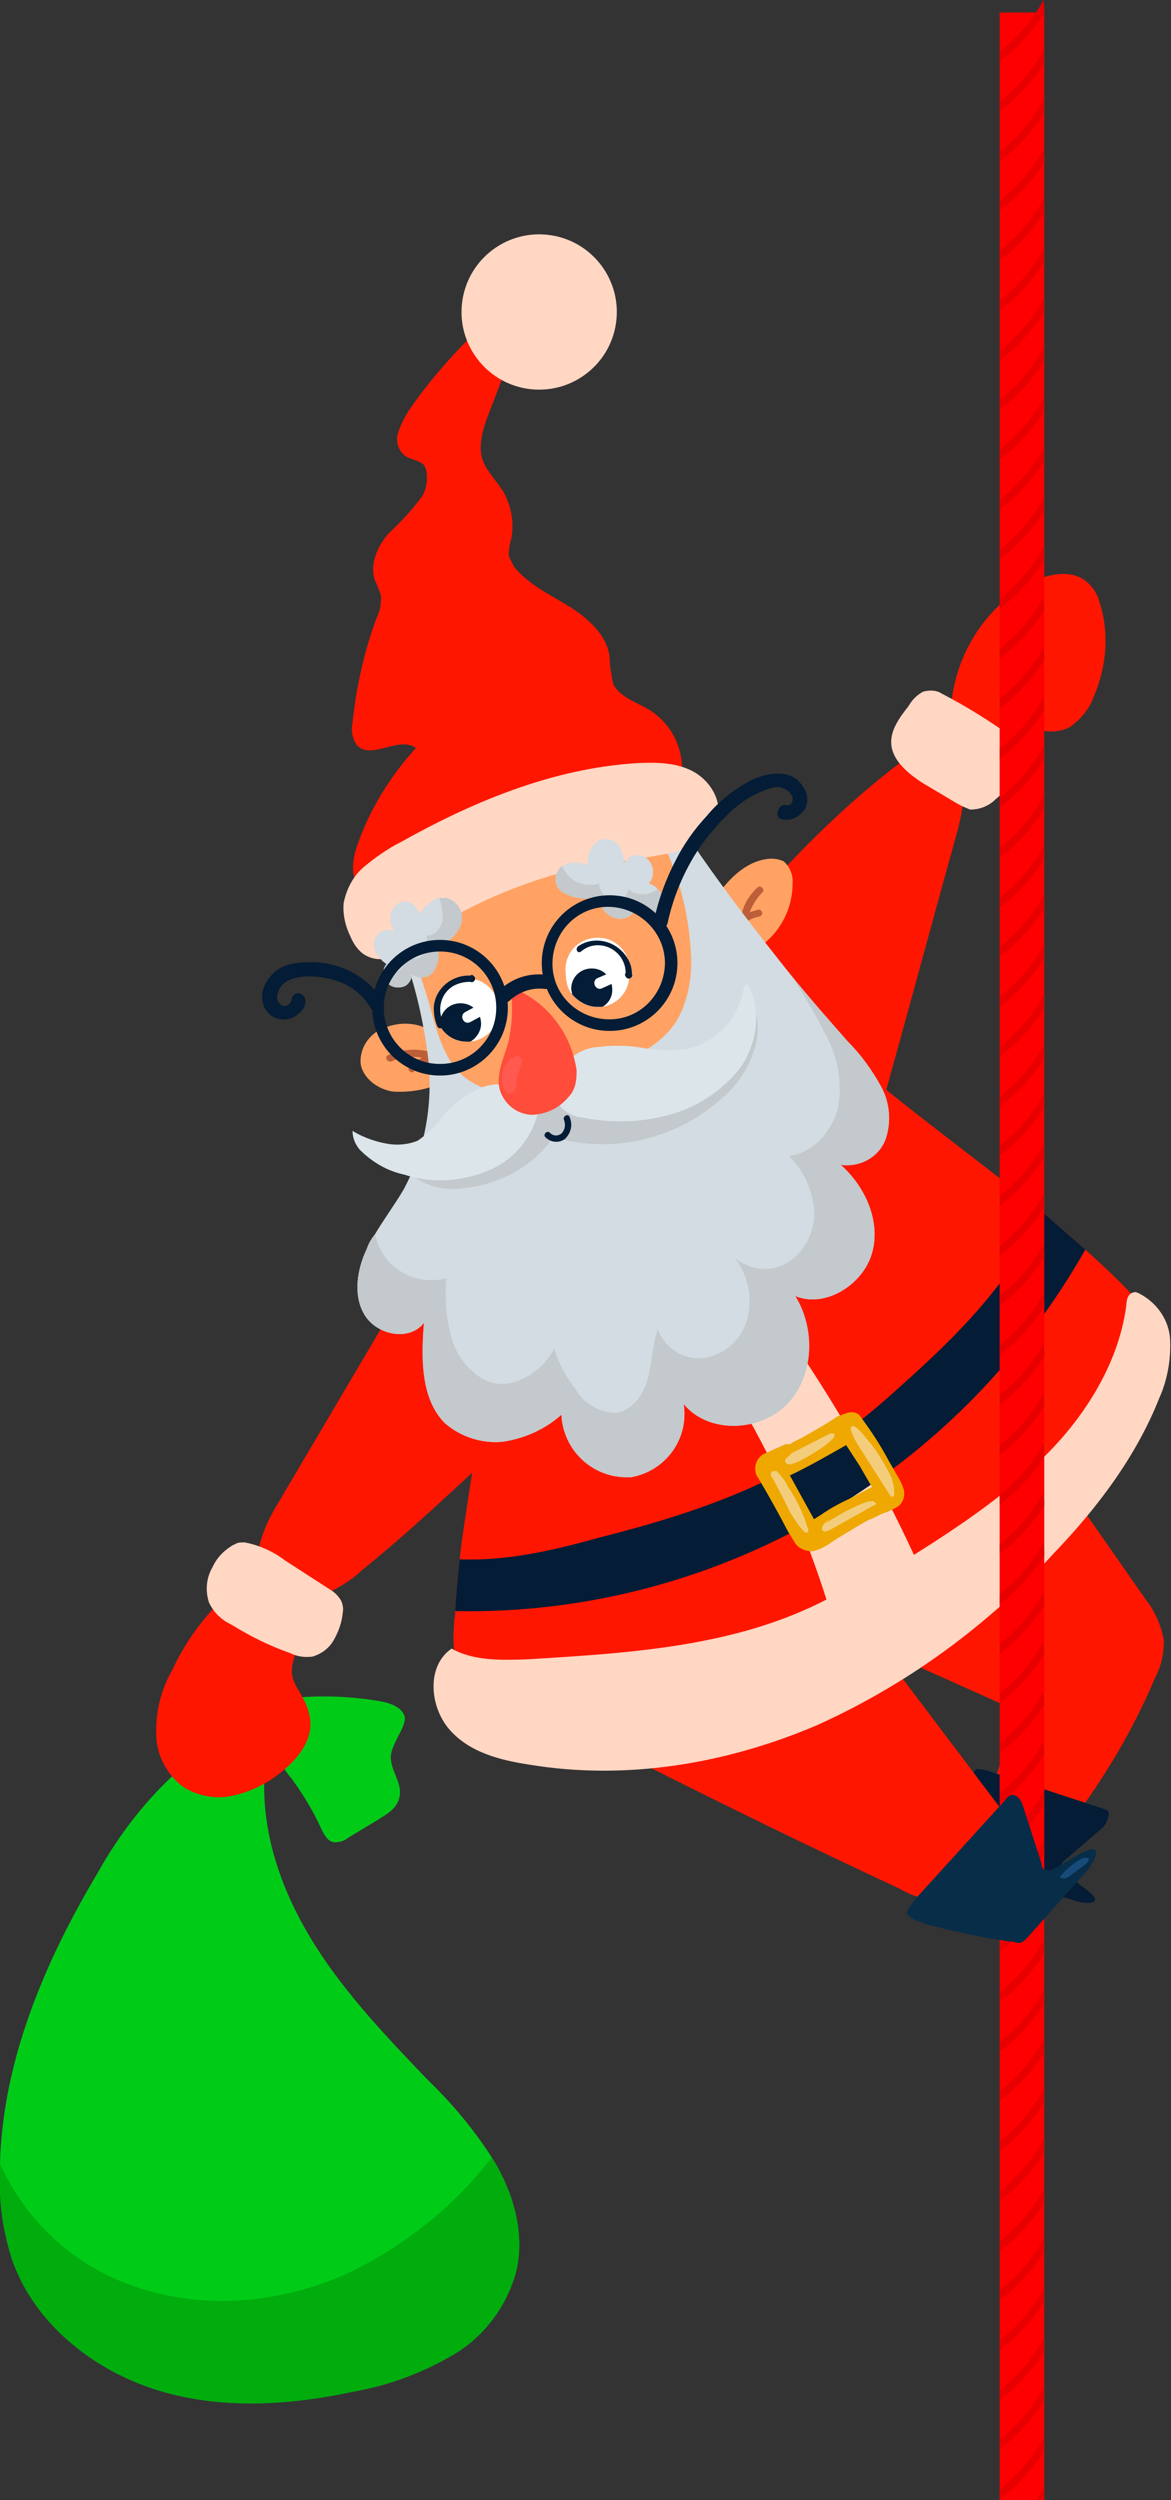 <?xml version="1.0" encoding="utf-8"?>
<!-- Generator: Adobe Illustrator 23.1.0, SVG Export Plug-In . SVG Version: 6.00 Build 0)  -->
<svg version="1.1" id="Ñëîé_2" xmlns="http://www.w3.org/2000/svg" xmlns:xlink="http://www.w3.org/1999/xlink" x="0px" y="0px"
	 viewBox="0 0 131.2 280.1" style="enable-background:new 0 0 131.2 280.1;" xml:space="preserve">
<rect x="0" y="0" width="131.2" height="280.1" fill="#333333" stroke="none"/>
<style type="text/css">
	.st0{fill:#FF1600;}
	.st1{fill:#00CC18;}
	.st2{fill:#FFA263;}
	.st3{fill:#041C35;}
	.st4{fill:#BC5F39;}
	.st5{fill:#FFD7C3;}
	.st6{fill:#D2DCE2;}
	.st7{fill:#C3C9CC;}
	.st8{fill:#DCE6EA;}
	.st9{fill:#FF4C3B;}
	.st10{fill:#FFFFFF;}
	.st11{fill:none;}
	.st12{fill:#7A3100;}
	.st13{fill:none;stroke:#FF0000;stroke-width:5;stroke-miterlimit:10;}
	.st14{fill:#FF0000;}
	.st15{fill:#E80000;}
	.st16{fill:#FF5950;}
	.st17{fill:#EEA801;}
	.st18{fill:#F4CD7C;}
	.st19{fill:#072D49;}
	.st20{fill:#174B7A;}
	.st21{fill:#00AD0D;}
</style>
<path class="st0" d="M53.4,37.1c-2.8,2.7-5.4,5.7-7.6,8.9c-0.5,0.8-0.9,1.6-1.2,2.5s0,1.9,0.7,2.5c0.6,0.5,1.5,0.5,2.1,1
	s0.6,2.5-0.1,3.6c-1.1,1.5-2.4,2.9-3.8,4.2c-1.2,1.4-2.1,3.4-1.5,5.2c0.3,0.6,0.5,1.2,0.7,1.8c0,0.8-0.1,1.7-0.5,2.4
	C40.8,73,39.9,77,39.5,81c-0.2,0.9,0,1.8,0.5,2.5c1.6,1.7,4.7-1.1,6.6,0.3c-2.9,3.2-5.2,6.9-6.6,11c-0.6,1.7-0.8,4,0.7,4.8
	s2.7-0.1,3.9-0.8c4.7-3.1,9.7-5.8,14.9-8s11-2.9,16.6-2.2c1-3.5-0.3-7.2-3.4-9.1c-1.5-0.9-3.3-1.4-4-2.9c-0.2-1-0.4-2-0.4-3
	c-0.3-2.5-2.5-4.4-4.6-5.7s-4.5-2.4-6.1-4.4c-0.2-0.4-0.4-0.8-0.6-1.2c0-0.7,0.1-1.4,0.3-2c0.3-1.8,0-3.6-0.9-5.2
	c-0.8-1.3-2-2.4-2.4-3.8s0.1-3.3,0.7-4.8l2.3-6c0.4-1.1,0.8-2.6-0.1-3.4s-2.4-0.4-3.5,0.3"/>
<path class="st1" d="M32.1,190.3c3.5-0.4,7-0.3,10.5,0.3c1.1,0.2,2.3,0.6,2.7,1.6s-1.3,2.9-1.5,4.4s1.2,3,1,4.5s-1.4,2.1-2.5,2.8
	l-3.3,2c-0.5,0.4-1,0.5-1.6,0.5c-0.7-0.1-1.1-0.9-1.4-1.5c-0.9-2-2-3.8-3.3-5.6c-0.7-0.8-1.2-1.6-1.6-2.6c-0.8-2.3,0.8-4.9,3-6"/>
<path class="st1" d="M57.8,254.6c-1.1,3.9-3.6,7.2-7,9.2s-7.1,3.4-11,4.1c-7.4,1.6-15.2,2.1-22.4-0.2S3.7,260.1,1.3,253
	c-0.8-2.6-1.3-5.3-1.3-8v-2.6c0.3-11.5,5-22.6,10.9-32.5c2.5-4.5,5.7-8.6,9.6-12l-0.2,0.4c1.3-1.3,2.8-2.3,4.5-2.9
	c1.8-0.4,3.9,0.2,4.6,1.9c0.2,0.8,0.3,1.7,0.2,2.5c-0.1,6.5,2.3,12.8,5.8,18.3s8.1,10.3,12.6,15c2.7,2.6,5.1,5.5,7.1,8.6l0.6,1
	C57.7,246.3,58.8,250.6,57.8,254.6z"/>
<path class="st0" d="M128.1,149.3c-1,4.1-2.6,8-4.7,11.7c-2.1,3.3-4.7,6.3-7.7,8.9c-15.3,14-36.1,23-56.7,20.9
	c-2.6-0.3-5.5-0.9-7-3.1s-1.2-4.1-1.1-6.3c0.1-0.3,0.1-0.6,0.1-0.9c0.1-1.9,0.3-3.8,0.5-5.8s0.9-6.5,1.4-9.7c-4,3.7-8,7.4-12.2,10.8
	c-1.5,1.4-3.3,2.5-5.2,3.1c-2,0.7-4.1,0.2-5.6-1.3c-2.1-2.5-0.5-6.3,1.2-9.1l12.8-21.7l0.2-0.5c9.1-7.1,16.7-15.9,23.9-25
	c0.4,0.3,0.9,0.4,1.4,0.4s0.9-0.1,1.3-0.4c0.6,0.2,1.3,0.1,1.9-0.2c2.1-1.2,3.8-3,4.9-5.2c0.9-2.3,1.4-4.8,1.2-7.3
	c0-0.2,0-0.4-0.1-0.6c7.2-8.8,14.7-17.1,23.8-23.7c0.4-0.3,0.8-0.6,1.3-0.7c0.8-0.2,1.6,0,2.3,0.5c2.7,1.8,2.1,5.8,1.3,8.9
	c-2.7,9.7-5.3,19.4-8,29.1c5.7,4.6,11.7,9,17.5,13.7l4.8,4.2c1.9,1.7,3.8,3.5,5.6,5.4s1,1.1,1.1,1.8
	C128.4,147.9,128.4,148.6,128.1,149.3z"/>
<path class="st2" d="M45.7,104.1c0.8,3.7,1.6,7.5,2.3,11.2c-1.4-0.7-3-0.8-4.5-0.3c-1.9,0.5-3.2,2.2-3.1,4.1c0.2,1.7,2,3,3.7,3.2
	c1.8,0.1,3.6-0.2,5.2-0.9c1.1,2.2,2.3,4.6,4.5,5.9c1.3,0.7,2.8,1.1,4.3,1.2c5.6,0.5,11.1-0.7,16-3.5c2.6-1.4,4.7-3.4,6.3-5.9
	c2.1-3.5,2.4-7.8,2.4-11.9c3.6-1.1,6-4.5,6-8.2c0.1-0.9-0.3-1.9-1-2.5c-0.4-0.2-0.9-0.3-1.4-0.3c-2.6,0.1-4.8,2.2-6.2,4.4l-4.1-6.5
	c-0.4-0.7-0.8-1.2-1.4-1.7c-1.2-0.9-2.7-0.8-4.2-0.6c-6,0.7-11.9,2.6-17.3,5.4c-3.3,1.7-6.6,3.9-8.2,7.2"/>
<path class="st0" d="M24.6,179.5c-2.2,2.2-4,4.8-5.3,7.6c-1.2,2.1-1.8,4.4-1.8,6.8c-0.1,2.4,1,4.7,2.9,6.2c1.6,1.1,3.7,1.5,5.6,1.1
	s3.8-1.3,5.3-2.5c2.1-1.6,3.9-3.9,3.4-6.4s-2-3.3-2-5.1s1.5-3.6,0.6-5.1c-0.5-0.8-1.3-1.3-2.2-1.4c-2-0.7-4-1.1-6.1-1.2"/>
<path class="st0" d="M106.6,78.7c0.6-5.5,3.7-10.4,8.4-13.2c2.2-1.2,5.2-1.9,7-0.1c0.6,0.6,1,1.3,1.2,2.1c1.1,3.4,0.8,7.1-0.6,10.4
	c-0.5,1.5-1.5,2.7-2.8,3.6c-2.1,1-4.7,0.3-5.8-1.7c-0.7,0.9-0.8,1.8-1.6,2.8c-0.6,1.1-1.6,1.8-2.8,2c-1.5,0.1-2.9-0.9-3.2-2.4
	c-0.3-1.4-0.2-3,0.5-4.3"/>
<path class="st0" d="M101.3,186l10.7,4.8c0.6,0.1,1.1,0.5,1.4,1.1c0.2,0.4,0.2,0.9,0,1.3c-0.3,1.8-1.6,4.7-1.9,6.5s0.8,0.2,1,0.8
	c0.3,0.5,0.8,0.9,1.4,1.2c1.3,0.7,2.6,1.3,4,1.7c0.6,0.3,1.2,0.3,1.8,0.2c0.7-0.3,1.4-0.8,1.8-1.5c3.1-4.4,5.8-9.1,7.9-14.1
	c0.7-1.3,1-2.7,1-4.2c-0.3-1.7-1-3.3-2.1-4.7l-6.7-9.6c-0.2-0.5-0.6-0.9-1.1-1.1c-1-0.5-2.1,0.3-3,1.1l-15.2,13.8
	c-0.3,0.3-0.6,0.7-0.4,1s0.7-0.3,0.4-0.3"/>
<path class="st3" d="M109,200.1c-0.1-0.8,0-1.7,0.4-1.9c0.5,0,1.1,0.1,1.6,0.3l12.5,4.1c0.3,0.1,0.6,0.2,0.7,0.4s-0.1,1.2-0.6,1.7
	l-4.4,3.8c-0.2,0.2-0.4,0.4-0.4,0.6c0,0.3,0.2,0.5,0.4,0.7c1.2,1,3.5,2.4,3.5,3s-1.6,0.4-2.4,0.1l-8.6-2.7l-0.5-0.3
	c-0.1-0.1-0.2-0.3-0.2-0.5c-0.8-2.7-1.4-5.4-1.8-8.1c-0.3-1-0.2-2.1,0.2-3.1"/>
<path class="st0" d="M71.4,197.3c9.7,4.9,19.5,9.7,29.4,14.3c1.5,0.9,3.3,1.4,5.1,1.3c1.6-0.3,3-1,4.2-2.1c1.6-1.1,3.4-2.5,3.5-4.5
	c-0.2-1.5-0.8-3-1.8-4.1l-12.6-16.7c-0.5-0.7-1.2-1.4-1.9-1.9c-1.5-1-3.4-0.8-5.1-0.5c-5.9,1-11.6,3.2-16.7,6.5
	c-2.7,1.8-5.2,3.9-6.3,6.9"/>
<path class="st4" d="M85.4,100c0.4-0.3-0.2-0.9-0.5-0.6c-1,0.9-1.7,2.1-1.9,3.5c-0.1,0.4,0.3,0.7,0.6,0.4c0.4-0.3,0.9-0.5,1.4-0.6
	c0.2,0,0.4-0.2,0.4-0.4s-0.2-0.4-0.4-0.4l-1,0.3C84.3,101.4,84.8,100.6,85.4,100z"/>
<path class="st4" d="M48.7,118c-1.7-0.6-3.6-0.5-5.2,0.2c-0.5,0.2-0.1,0.9,0.4,0.7c1.1-0.5,2.3-0.6,3.4-0.4c-0.5,0.2-1,0.6-1.4,1
	c-0.4,0.3,0.2,0.9,0.5,0.5c0.7-0.6,1.4-1,2.3-1.2C49.1,118.6,49.1,118.1,48.7,118z"/>
<path class="st5" d="M83.1,157.6c4,6.8,7.1,14.1,9.5,21.6c-10.2,5.3-22,6-33.5,6.7c-2.9,0.1-6,0.2-8.5-1.2c-2.8,1.9-2.5,6.4-0.3,9
	s5.7,3.5,9,4c10.9,1.8,22.1-0.1,32.2-4.4c10-4.5,19.1-11.1,26.5-19.2c4.9-5.1,9.3-10.9,11.9-17.5c0.9-2,1.3-4.3,1.2-6.5
	s-1.5-4.2-3.5-5.2c-0.2-0.1-0.4-0.2-0.6-0.1c-0.6,0.1-0.8,0.8-0.8,1.4c-0.8,6.2-4.3,12-8.7,16.5s-9.7,8.1-15.1,11.5
	c-3.6-7.8-7.8-15.2-12.5-22.3c-0.5-0.9-1.2-1.6-2.1-2c-1.1-0.2-2.2,0.2-2.9,1c-0.7,0.8-1.2,1.8-1.5,2.8c-0.4,1.3-0.9,2.6-0.4,3.8"/>
<path class="st6" d="M99.2,127.7c-0.8,2-2.9,3.1-5,2.8c2.8,2.5,4.5,6.4,3.5,9.9s-5.2,6.2-8.6,4.8c2.3,3.7,2.1,9-0.9,12.1
	s-8.8,3.4-11.6,0c0.6,3.9-2,7.5-5.9,8.2c-0.1,0-0.2,0-0.3,0c-4,0.1-7.3-3-7.5-7c-1.8,1.6-4,2.6-6.4,3c-2.4,0.3-4.9-0.5-6.7-2.1
	c-2.7-2.8-2.6-7.3-2.3-11.2c-1.6,2.1-5.2,1.4-6.6-0.8s-0.9-5.2,0.2-7.5c0.2-0.6,0.5-1.1,0.9-1.6c1-1.7,2.2-3.3,3.2-5
	c2.4-4.4,3.3-9.5,2.8-14.5c-0.6-5-1.8-9.9-3.8-14.5h0.1c-0.2-0.1-0.3-0.2-0.3-0.4s0.5-0.4,0.8-0.4c1.3,2.9,2.4,5.9,3.3,9
	c0.9,3.3,1.8,7,4.7,8.7s4.3,1,6.6,0.7c3.5-0.4,7-1.4,10.2-2.8c2.4-1.1,4.8-2.5,6.2-4.7c1.3-2.3,1.8-5,1.6-7.6
	c-0.2-4.5-1.4-8.9-3.4-13c0.7-0.6,1.7-0.6,2.5-0.1s1.4,1.2,1.9,2c3.2,4.6,6.6,9,10.1,13.4c2.1,2.6,4.3,5.1,6.5,7.6
	c1.5,1.5,2.7,3.2,3.7,5C99.7,123.5,99.9,125.7,99.2,127.7z"/>
<path class="st7" d="M45.6,131.2c1.7,1.6,4.1,2.3,6.4,1.9c4-0.4,7.7-2.4,10-5.7c6.5,1.9,13.6,0.3,18.7-4.2c1.7-1.4,3-3.2,3.7-5.3
	c0.8-2.1,0.6-4.4-0.4-6.3c-1.3,5-5.5,8.7-10.6,9.3c-4.1,0.5-8.3-1.1-12.2,0.1c-3.9,1.2-6.3,4.8-9.9,6.5c-2,1-4.5,1.5-5.5,3.6"/>
<path class="st8" d="M62.8,119.9c0.9-1.5,2.5-2.5,4.2-2.6c1.7-0.2,3.3-0.2,5,0.1s3.4,0.4,5.1,0.1c3.2-0.8,5.6-3.4,6.2-6.6
	c0.1-0.3,0.2-0.7,0.5-0.6c1.6,2.9,1,6.7-0.9,9.4c-2.1,2.6-5,4.5-8.3,5.3c-3.1,0.8-6.3,0.8-9.4,0.2c-0.9-0.1-1.7-0.5-2.3-1.1
	c-0.6-0.9-0.8-2-0.4-3c0.4-1,1.1-1.8,1.8-2.6"/>
<path class="st8" d="M60.4,124.1c-0.6,3.2-2.8,5.9-5.8,7.1c-3,1.2-6.3,1.4-9.3,0.4c-1.9-0.4-3.6-1.4-5-2.8c-0.5-0.6-0.8-1.3-0.8-2.1
	c1.3,0.8,2.8,1.3,4.3,1.5c1,0.1,2,0,3-0.4c1-0.7,2-1.6,2.7-2.6c1-1.3,2.3-2.3,3.7-3c1.4-0.8,3.1-0.9,4.6-0.5c1.5,0.3,2.5,1.5,2.6,3"
	/>
<path class="st9" d="M57.2,110.6c4,1.5,6.8,5.1,7.4,9.3c0,0.5,0,0.9-0.1,1.4c-0.1,0.6-0.4,1.2-0.8,1.6c-1,1.2-2.4,1.9-4,2
	c-1.6,0-3-1-3.6-2.5c-0.7-1.9,0.4-3.9,0.9-5.8C57.4,114.6,57.5,112.6,57.2,110.6"/>
<path class="st5" d="M44.7,106.6c5.4-4,11.6-7,18.1-8.8c3.6-0.9,7.4-1.3,11.1-2c1.3-0.2,2.7-0.5,3.9-1.1c1.2-0.6,2.2-1.7,2.6-3
	c0.5-2.1-0.9-4.3-2.8-5.3s-4.1-1-6.3-0.9c-9.4,0.6-18.3,4.3-26.5,8.9c-1.4,0.7-2.8,1.7-4,2.7s-2,2.5-2.3,4.1
	c-0.1,1.3,0.2,2.6,0.8,3.8c0.3,0.7,0.7,1.3,1.3,1.8c1.5,1.1,3.5,0.8,4.6-0.7c0.1-0.1,0.1-0.2,0.2-0.3"/>
<path class="st5" d="M105.5,77.7c-0.6-0.4-1.4-0.4-2.1-0.2c-0.7,0.4-1.2,0.9-1.6,1.6c-1.1,1.4-2.2,2.9-1.9,4.6
	c0.3,1.7,2,3.1,3.6,4.1l3.7,2.2c0.5,0.3,1,0.5,1.5,0.7c1.1,0,2.1-0.4,2.9-1.2c1.2-1,2.1-2.3,2.8-3.7c0.4-0.6,0.5-1.3,0.3-2
	c-0.3-0.4-0.6-0.7-1-1C111.1,80.9,108.4,79.2,105.5,77.7"/>
<path class="st5" d="M29.2,173.8c-0.8-0.9-2-1.2-3.1-0.7c-1,0.6-1.8,1.4-2.3,2.5c-0.7,1.2-0.8,2.6-0.4,3.9c0.5,1.1,1.4,2,2.5,2.5
	c2.1,1.3,4.3,2.4,6.6,3.2c0.8,0.4,1.6,0.5,2.5,0.4c1-0.3,1.8-0.9,2.3-1.7c0.6-1,1-2.1,1.1-3.2c0.1-0.5,0-1-0.2-1.4
	c-0.3-0.5-0.7-0.9-1.2-1.2l-5.1-3.3c-1.3-1-2.9-1.7-4.5-2c-0.5,0-1,0-1.2,0.4"/>
<path class="st3" d="M121.6,140c-6.8,12-16.5,22-28.3,29.1c-12.7,7.7-27.4,11.7-42.3,11.4c0.1-1.9,0.3-3.8,0.5-5.8
	c5.3,0.2,10.5-1,15.5-2.4c9.1-2.3,18.2-5.2,25.9-10.5c2.8-2,5.5-4.2,8-6.5c6.3-5.6,12.5-11.8,15.9-19.5L121.6,140z"/>
<path class="st6" d="M51.7,103.5c-0.5,1.2-1.5,2.2-2.7,2.6c0.3,0.9,0.1,1.9-0.4,2.7s-1.6,0.9-2.4,0.4l-0.1-0.1
	c0.1,0.5-0.2,1-0.6,1.3c-0.7,0.4-1.7,0.3-2.2-0.4c-0.2-0.2-0.3-0.5-0.3-0.8c-0.1-0.4,0-0.9,0.3-1.2c-0.5-0.3-0.9-0.8-1.2-1.3
	c-0.3-0.6-0.3-1.4,0.2-2c0.5-0.5,1.3-0.7,1.9-0.3c-0.4-0.6-0.6-1.4-0.4-2.1c0.2-0.7,0.8-1.3,1.6-1.3s1.4,0.8,1.8,1.5
	c0-0.5,0.3-0.9,0.7-1.1c0.3-0.4,0.8-0.7,1.3-0.8H50c1.2,0.3,2,1.5,1.7,2.7C51.7,103.4,51.7,103.4,51.7,103.5z"/>
<path class="st6" d="M74.1,101.8c-0.3,0.4-0.9,0.6-1.4,0.5c-0.5-0.2-1-0.4-1.4-0.7c-0.3,0.9-1.2,1.5-2.2,1.3s-1.7-1-1.9-2
	c-0.3,0.1-0.6,0-0.8-0.3c-1,0.2-2,0-2.9-0.4c-0.3-0.1-0.6-0.3-0.9-0.6c-0.6-0.8-0.4-2,0.4-2.6h0.1c0.9-0.5,1.9-0.5,2.8,0
	c-0.2-0.8,0.1-1.7,0.6-2.3c0.5-0.7,1.4-0.9,2.2-0.5c0.3,0.1,0.5,0.4,0.7,0.6c0.3,0.6,0.5,1.2,0.5,1.9c0.4-0.8,1.5-1.1,2.3-0.7
	c0.1,0.1,0.2,0.1,0.3,0.2c0.8,0.7,0.9,2,0.2,2.8c0.4,0.1,0.8,0.3,1,0.7c0.3,0.2,0.4,0.6,0.5,0.9C74.3,101,74.4,101.4,74.1,101.8z"/>
<path class="st7" d="M74.1,101.8c-0.3,0.4-0.9,0.6-1.4,0.5c-0.5-0.2-1-0.4-1.4-0.7c-0.3,0.9-1.2,1.5-2.2,1.3s-1.7-1-1.9-2
	c-0.3,0.1-0.6,0-0.8-0.3c-1,0.2-2,0-2.9-0.4c-0.3-0.1-0.6-0.3-0.9-0.6c-0.6-0.8-0.4-2,0.4-2.6c0.6,1.7,2.4,2.5,4.1,2
	c0.1,0.9,0.7,1.6,1.5,1.9c0.8,0.2,1.6-0.3,1.8-1.2v-0.1c0.6,0.6,1.5,0.7,2.3,0.5c0.4-0.1,0.7-0.3,1-0.5c0.3,0.2,0.4,0.6,0.5,0.9
	C74.3,101,74.4,101.4,74.1,101.8z"/>
<path class="st7" d="M51.7,103.5c-0.5,1.2-1.5,2.2-2.7,2.6c0.3,0.9,0.1,1.9-0.4,2.7s-1.6,0.9-2.4,0.4l-0.1-0.1
	c0.1,0.5-0.2,1-0.6,1.3c-0.7,0.4-1.7,0.3-2.2-0.4c-0.2-0.2-0.3-0.5-0.3-0.8c1.1,0.2,2.1-0.5,2.4-1.5c0-0.2,0.1-0.4,0-0.7
	c0.5,0.5,1.3,0.6,1.8,0.1c0.1-0.1,0.1-0.1,0.2-0.2c0.4-0.6,0.5-1.4,0.4-2.1c0.9,0.1,1.6-0.8,1.8-1.7c0-0.9-0.1-1.7-0.4-2.5H50
	c1.2,0.3,2,1.5,1.7,2.7C51.7,103.4,51.7,103.4,51.7,103.5z"/>
<path class="st10" d="M70.5,109.3c0,1.8-1.3,3.2-3,3.5h-0.6c-1.1,0-2.1-0.6-2.8-1.4c-0.5-0.6-0.7-1.4-0.7-2.2c-0.3-2,1-3.8,3-4.1
	s3.8,1,4.1,3C70.6,108.4,70.6,108.8,70.5,109.3L70.5,109.3z"/>
<path class="st10" d="M55.9,113.2c0,1.8-1.4,3.3-3.2,3.5h-0.4c-1.2,0-2.3-0.6-2.9-1.6c-0.4-0.6-0.6-1.2-0.6-1.9
	c-0.1-1.9,1.5-3.5,3.4-3.6h0.1C54.3,109.6,55.9,111.2,55.9,113.2z"/>
<path class="st12" d="M118.6,210.7c-2.8,2-5.8,3.7-8.9,5.1c-0.4,0.2,0,0.9,0.4,0.7c3.1-1.4,6.1-3.1,8.9-5.1
	C119.4,211.1,119,210.4,118.6,210.7z"/>
<line class="st13" x1="114.5" y1="637.5" x2="114.5" y2="1.4"/>
<g>
	<path class="st15" d="M117,280.2c-1.3,2-3,3.9-5,5.4v-1.1c2-1.6,3.7-3.5,4.9-5.8C117,279.2,117,279.7,117,280.2z"/>
	<path class="st15" d="M117,274.6c-1.3,2-3,3.9-5,5.4v-1.1c2-1.6,3.7-3.5,4.9-5.8C117,273.7,117,274.1,117,274.6z"/>
	<path class="st15" d="M117,269c-1.3,2-3,3.9-5,5.4v-1.1c2-1.6,3.7-3.5,4.9-5.8C117,268.1,117,268.5,117,269z"/>
	<path class="st15" d="M117,263.5c-1.3,2-3,3.9-5,5.4v-1.1c2-1.6,3.7-3.5,4.9-5.8C117,262.5,117,262.9,117,263.5z"/>
	<path class="st15" d="M117,257.9c-1.3,2-3,3.9-5,5.4v-1.1c2-1.6,3.7-3.5,4.9-5.8C117,256.9,117,257.4,117,257.9z"/>
	<path class="st15" d="M117,252.3c-1.3,2-3,3.9-5,5.4v-1.1c2-1.6,3.7-3.5,4.9-5.8C117,251.4,117,251.8,117,252.3z"/>
	<path class="st15" d="M117,246.8c-1.3,2-3,3.9-5,5.4v-1.1c2-1.6,3.7-3.5,4.9-5.8C117,245.8,117,246.2,117,246.8z"/>
	<path class="st15" d="M117,241.2c-1.3,2-3,3.9-5,5.4v-1.1c2-1.6,3.7-3.5,4.9-5.8C117,240.2,117,240.6,117,241.2z"/>
	<path class="st15" d="M117,235.6c-1.3,2-3,3.9-5,5.4v-1.1c2-1.6,3.7-3.5,4.9-5.8C117,234.6,117,235.1,117,235.6z"/>
	<path class="st15" d="M117,230c-1.3,2-3,3.9-5,5.4v-1.1c2-1.6,3.7-3.5,4.9-5.8C117,229.1,117,229.5,117,230z"/>
	<path class="st15" d="M117,224.5c-1.3,2-3,3.9-5,5.4v-1.1c2-1.6,3.7-3.5,4.9-5.8C117,223.5,117,223.9,117,224.5z"/>
	<path class="st15" d="M117,218.9c-1.3,2-3,3.9-5,5.4v-1.1c2-1.6,3.7-3.5,4.9-5.8C117,217.9,117,218.4,117,218.9z"/>
	<path class="st15" d="M117,213.3c-1.3,2-3,3.9-5,5.4v-1.1c2-1.6,3.7-3.5,4.9-5.8C117,212.4,117,212.8,117,213.3z"/>
	<path class="st15" d="M117,207.7c-1.3,2-3,3.9-5,5.4V212c2-1.6,3.7-3.5,4.9-5.8C117,206.8,117,207.2,117,207.7z"/>
	<path class="st15" d="M117,202.2c-1.3,2-3,3.9-5,5.4v-1.1c2-1.6,3.7-3.5,4.9-5.8C117,201.2,117,201.6,117,202.2z"/>
	<path class="st15" d="M117,196.6c-1.3,2-3,3.9-5,5.4v-1.1c2-1.6,3.7-3.5,4.9-5.8C117,195.6,117,196.1,117,196.6z"/>
	<path class="st15" d="M117,191c-1.3,2-3,3.9-5,5.4v-1.1c2-1.6,3.7-3.5,4.9-5.8C117,190.1,117,190.5,117,191z"/>
	<path class="st15" d="M117,185.4c-1.3,2-3,3.9-5,5.4v-1.1c2-1.6,3.7-3.5,4.9-5.8C117,184.5,117,184.9,117,185.4z"/>
	<path class="st15" d="M117,179.9c-1.3,2-3,3.9-5,5.4v-1.1c2-1.6,3.7-3.5,4.9-5.8C117,178.9,117,179.3,117,179.9z"/>
	<path class="st15" d="M117,174.3c-1.3,2-3,3.9-5,5.4v-1.1c2-1.6,3.7-3.5,4.9-5.8C117,173.3,117,173.8,117,174.3z"/>
	<path class="st15" d="M117,168.7c-1.3,2-3,3.9-5,5.4V173c2-1.6,3.7-3.5,4.9-5.8C117,167.8,117,168.2,117,168.7z"/>
	<path class="st15" d="M117,163.2c-1.3,2-3,3.9-5,5.4v-1.1c2-1.6,3.7-3.5,4.9-5.8C117,162.2,117,162.6,117,163.2z"/>
	<path class="st15" d="M117,157.6c-1.3,2-3,3.9-5,5.4v-1.1c2-1.6,3.7-3.5,4.9-5.8C117,156.6,117,157,117,157.6z"/>
	<path class="st15" d="M117,152c-1.3,2-3,3.9-5,5.4v-1.1c2-1.6,3.7-3.5,4.9-5.8C117,151,117,151.5,117,152z"/>
	<path class="st15" d="M117,146.4c-1.3,2-3,3.9-5,5.4v-1.1c2-1.6,3.7-3.5,4.9-5.8C117,145.5,117,145.9,117,146.4z"/>
	<path class="st15" d="M117,140.9c-1.3,2-3,3.9-5,5.4v-1.1c2-1.6,3.7-3.5,4.9-5.8C117,139.9,117,140.3,117,140.9z"/>
	<path class="st15" d="M117,135.3c-1.3,2-3,3.9-5,5.4v-1.1c2-1.6,3.7-3.5,4.9-5.8C117,134.3,117,134.8,117,135.3z"/>
	<path class="st15" d="M117,129.7c-1.3,2-3,3.9-5,5.4V134c2-1.6,3.7-3.5,4.9-5.8C117,128.8,117,129.2,117,129.7z"/>
	<path class="st15" d="M117,124.1c-1.3,2-3,3.9-5,5.4v-1.1c2-1.6,3.7-3.5,4.9-5.8C117,123.2,117,123.6,117,124.1z"/>
	<path class="st15" d="M117,118.6c-1.3,2-3,3.9-5,5.4v-1.1c2-1.6,3.7-3.5,4.9-5.8C117,117.6,117,118,117,118.6z"/>
	<path class="st15" d="M117,113c-1.3,2-3,3.9-5,5.4v-1.1c2-1.6,3.7-3.5,4.9-5.8C117,112,117,112.5,117,113z"/>
	<path class="st15" d="M117,107.4c-1.3,2-3,3.9-5,5.4v-1.1c2-1.6,3.7-3.5,4.9-5.8C117,106.5,117,106.9,117,107.4z"/>
	<path class="st15" d="M117,101.8c-1.3,2-3,3.9-5,5.4v-1.1c2-1.6,3.7-3.5,4.9-5.8C117,100.9,117,101.3,117,101.8z"/>
	<path class="st15" d="M117,96.3c-1.3,2-3,3.9-5,5.4v-1.1c2-1.6,3.7-3.5,4.9-5.8C117,95.3,117,95.7,117,96.3z"/>
	<path class="st15" d="M117,90.7c-1.3,2-3,3.9-5,5.4V95c2-1.6,3.7-3.5,4.9-5.8C117,89.7,117,90.2,117,90.7z"/>
	<path class="st15" d="M117,85.1c-1.3,2-3,3.9-5,5.4v-1.1c2-1.6,3.7-3.5,4.9-5.8C117,84.2,117,84.6,117,85.1z"/>
	<path class="st15" d="M117,79.6c-1.3,2-3,3.9-5,5.4v-1.1c2-1.6,3.7-3.5,4.9-5.8C117,78.6,117,79,117,79.6z"/>
	<path class="st15" d="M117,74c-1.3,2-3,3.9-5,5.4v-1.1c2-1.6,3.7-3.5,4.9-5.8C117,73,117,73.4,117,74z"/>
	<path class="st15" d="M117,68.4c-1.3,2-3,3.9-5,5.4v-1.1c2-1.6,3.7-3.5,4.9-5.8C117,67.4,117,67.9,117,68.4z"/>
	<path class="st15" d="M117,62.8c-1.3,2-3,3.9-5,5.4v-1.1c2-1.6,3.7-3.5,4.9-5.8C117,61.9,117,62.3,117,62.8z"/>
	<path class="st15" d="M117,57.3c-1.3,2-3,3.9-5,5.4v-1.1c2-1.6,3.7-3.5,4.9-5.8C117,56.3,117,56.7,117,57.3z"/>
	<path class="st15" d="M117,51.7c-1.3,2-3,3.9-5,5.4V56c2-1.6,3.7-3.5,4.9-5.8C117,50.7,117,51.2,117,51.7z"/>
	<path class="st15" d="M117,46.1c-1.3,2-3,3.9-5,5.4v-1.1c2-1.6,3.7-3.5,4.9-5.8C117,45.1,117,45.6,117,46.1z"/>
	<path class="st15" d="M117,40.5c-1.3,2-3,3.9-5,5.4v-1.1c2-1.6,3.7-3.5,4.9-5.8C117,39.6,117,40,117,40.5z"/>
	<path class="st15" d="M117,35c-1.3,2-3,3.9-5,5.4v-1.1c2-1.6,3.7-3.5,4.9-5.8C117,34,117,34.4,117,35z"/>
	<path class="st15" d="M117,29.4c-1.3,2-3,3.9-5,5.4v-1.1c2-1.6,3.7-3.5,4.9-5.8C117,28.4,117,28.9,117,29.4z"/>
	<path class="st15" d="M117,23.8c-1.3,2-3,3.9-5,5.4v-1.1c2-1.6,3.7-3.5,4.9-5.8C117,22.9,117,23.3,117,23.8z"/>
	<path class="st15" d="M117,18.2c-1.3,2-3,3.9-5,5.4v-1.1c2-1.6,3.7-3.5,4.9-5.8C117,17.3,117,17.7,117,18.2z"/>
	<path class="st15" d="M117,12.7c-1.3,2-3,3.9-5,5.4V17c2-1.6,3.7-3.5,4.9-5.8C117,11.7,117,12.1,117,12.7z"/>
	<path class="st15" d="M117,7.1c-1.3,2-3,3.9-5,5.4v-1.1c2-1.6,3.7-3.5,4.9-5.8C117,6.1,117,6.6,117,7.1z"/>
	<path class="st15" d="M117,1.5c-1.3,2-3,3.9-5,5.4V5.8c2-1.6,3.7-3.5,4.9-5.8C117,0.6,117,1,117,1.5z"/>
</g>
<path class="st3" d="M53.9,114.7c0,0.8-0.5,1.6-1.2,2h-0.4c-1.2,0-2.3-0.6-2.9-1.6c-0.1-0.1-0.1-0.2-0.1-0.4c0-1.3,1-2.3,2.3-2.3
	S53.9,113.4,53.9,114.7L53.9,114.7z"/>
<path class="st3" d="M68.6,110.9c0,0.8-0.4,1.5-1.1,1.9h-0.6c-1.1,0-2.1-0.6-2.8-1.4c0-0.2-0.1-0.4-0.1-0.6c0-1.3,1-2.3,2.3-2.3
	S68.6,109.5,68.6,110.9L68.6,110.9z"/>
<path class="st10" d="M53.4,112.7l-1.3,0.7c-0.7,0.4-0.1,1.5,0.6,1.1l1.3-0.7C54.7,113.4,54.1,112.3,53.4,112.7z"/>
<path class="st10" d="M69.1,109.4c-0.1-0.3-0.5-0.6-0.8-0.4l-1.4,0.6c-0.7,0.4-0.1,1.5,0.6,1.1l1.1-0.5
	C68.9,110,69.2,109.8,69.1,109.4z"/>
<path class="st3" d="M61.1,109.2c-1.9-0.2-3.7,0.4-5.1,1.7c-0.7,0.7,0.4,1.9,1.1,1.2c1.1-1,2.5-1.5,4-1.3c0.4,0,0.8-0.4,0.8-0.8l0,0
	c0.1-0.4-0.2-0.7-0.6-0.8C61.2,109.2,61.2,109.2,61.1,109.2z"/>
<path class="st3" d="M90,88.2c-1.2-2.1-3.9-1.7-5.8-0.8c-1.9,1-3.6,2.3-5,4c-1.4,1.5-2.6,3.2-3.5,5c-1.1,2.1-1.9,4.3-2.4,6.6
	c-0.2,1,1.3,1.4,1.5,0.4c0.7-3.2,2-6.2,3.9-8.9c1-1.3,2-2.5,3.2-3.6c1.3-1.2,2.8-2.1,4.5-2.6c0.9-0.3,1.8,0,2.3,0.8
	c0.3,0.5,0,1.3-0.7,1.1s-1.4,1.3-0.4,1.6c0.9,0.2,1.8-0.2,2.4-0.9C90.6,90.1,90.6,89,90,88.2z"/>
<path class="st3" d="M42.9,112.1c-1.8-2.8-5-4.4-8.3-4.3c-1.7,0-3.3,0.3-4.4,1.7s-1.2,3.2,0.2,4.3c1.2,0.8,2.7,0.4,3.5-0.7
	c0.2-0.2,0.3-0.5,0.3-0.8c0.2-1-1.3-1.5-1.5-0.4c-0.1,0.5-0.5,0.9-1,0.8l0,0c-0.5-0.2-0.8-0.8-0.6-1.3l0,0c0.3-1.5,1.8-1.9,3.1-2
	c2.9-0.1,5.8,0.9,7.3,3.5c0.2,0.4,0.7,0.5,1.1,0.3C43,113,43.1,112.5,42.9,112.1z"/>
<path class="st3" d="M52.7,109.3c-2.1-0.1-4,1.5-4.1,3.6c0,0.7,0.1,1.4,0.4,2.1c0.1,0.2,0.4,0.3,0.5,0.1c0.2-0.1,0.3-0.4,0.2-0.5
	l0,0c-0.8-1.5-0.3-3.4,1.2-4.2c0.6-0.3,1.2-0.4,1.8-0.4c0.2,0.1,0.4,0,0.5-0.2s0-0.4-0.2-0.5C53,109.2,52.8,109.2,52.7,109.3z"/>
<path class="st3" d="M64.8,106c1.8-1.2,4.2-0.6,5.4,1.2c0.4,0.6,0.6,1.2,0.6,1.9c0.1,0.2,0,0.4-0.2,0.5s-0.4,0-0.5-0.2
	c-0.1-0.1-0.1-0.3,0-0.4c0-1.7-1.4-3.1-3.1-3.1c-0.7,0-1.3,0.2-1.9,0.7C64.7,106.9,64.4,106.3,64.8,106z"/>
<path class="st3" d="M63.8,125.1c-0.2-0.4-0.8,0-0.6,0.4c0.2,0.5,0.1,1.1-0.3,1.5c-0.4,0.3-0.9,0.3-1.3-0.1l0,0
	c-0.3-0.3-0.8,0.2-0.5,0.5c0.6,0.6,1.5,0.7,2.2,0.2C64,126.9,64.2,126,63.8,125.1z"/>
<path class="st3" d="M68.3,115.5c-4.2,0-7.6-3.4-7.6-7.6l0,0c0-4.2,3.4-7.6,7.6-7.6s7.6,3.4,7.6,7.6l0,0
	C75.9,112.1,72.5,115.5,68.3,115.5z M68.3,101.6c-3.5-0.1-6.3,2.7-6.4,6.2c-0.1,3.5,2.7,6.3,6.2,6.4c3.5,0.1,6.3-2.7,6.4-6.2v-0.1
	C74.5,104.5,71.7,101.7,68.3,101.6z"/>
<ellipse transform="matrix(9.968702e-02 -0.995 0.995 9.968702e-02 19.563 91.563)" class="st5" cx="60.4" cy="35" rx="8.7" ry="8.7"/>
<path class="st3" d="M49.3,120.5c-4.2,0-7.6-3.4-7.6-7.6s3.4-7.6,7.6-7.6s7.6,3.4,7.6,7.6S53.5,120.5,49.3,120.5L49.3,120.5z
	 M49.3,106.6c-3.5,0-6.3,2.8-6.3,6.3s2.8,6.3,6.3,6.3s6.3-2.8,6.3-6.3l0,0C55.6,109.4,52.8,106.6,49.3,106.6L49.3,106.6z"/>
<path class="st16" d="M57.9,120.9c0.2-0.7,0.4-1.3,0.6-2c0-0.1,0-0.2-0.1-0.2c0-0.2-0.3-0.4-0.5-0.4l-0.7,0.3
	c-0.9,0.8-1.2,2.1-0.8,3.2c0.1,0.3,0.4,0.7,0.7,0.7s0.6-0.2,0.6-0.5c0.2-0.2,0.2-0.5,0.2-0.8V120.9"/>
<path class="st17" d="M84.9,165.5c1.2,2,2.3,4,3.4,6.1l0.8,1.3c0.4,0.6,1.2,0.9,1.9,0.9c0.6-0.1,1.2-0.4,1.7-0.7l1.2-0.8l2.5-1.5
	l0.7-0.4l0.4-0.2h0.1l1.2-0.6c0.6-0.2,1.1-0.4,1.6-0.7c0.8-0.4,1.1-1.4,0.8-2.2c-0.2-0.6-0.5-1.1-0.8-1.6l-0.8-1.4
	c-0.9-1.7-2-3.4-3.2-5c-0.1-0.2-0.3-0.3-0.5-0.4c-0.3-0.1-0.7-0.1-1,0l-1.1,0.4l0,0c-1.3,0.9-2.6,1.6-4,2.4l-1,0.5l-0.3,0.2H88
	l-2.2,1c-0.9,0.3-1.4,1.4-1.1,2.3C84.7,165.2,84.8,165.4,84.9,165.5z M91.2,170.2l-2.7-4.9c2.1-1,4.2-2.2,6.3-3.4l1.5,2.3l1.1,1.9
	l0.3,0.5l-0.4,0.2l-2.1,1.1c-1.1,0.5-2.2,1.1-3.2,1.8L91.2,170.2z"/>
<path class="st18" d="M95.9,159.9c0.5,0.4,0.9,0.9,1.3,1.4c1.1,1.3,2,2.8,2.7,4.3c0.2,0.6,0.3,1.2,0.3,1.8c0,0.2-0.1,0.3-0.3,0.3
	l0,0l-0.2-0.2l-3.5-5.5c-0.3-0.5-0.6-1-0.8-1.6c-0.1-0.2-0.1-0.4,0-0.6c0.3-0.1,0.5,0.1,0.7,0.3"/>
<path class="st18" d="M92.6,170.6c1.4-0.9,2.8-1.7,4.4-2.3c0.4-0.1,0.8-0.2,1,0s0.2,0.2,0.1,0.3H98l-5,2.8l-0.5,0.2
	c-0.2,0-0.4-0.1-0.4-0.3c0-0.1,0-0.3,0.1-0.4c0.2-0.3,0.5-0.5,0.8-0.7"/>
<path class="st18" d="M86.4,165l0.3-0.2H87c0.5,0.5,1,1.1,1.3,1.8c1,1.4,1.7,3,2.2,4.6c0.1,0.2,0.1,0.5-0.1,0.5h-0.2
	c-0.7-0.7-1.2-1.5-1.7-2.3c-0.6-1.3-1.3-2.6-2-3.9C86.4,165.4,86.3,165.3,86.4,165c-0.1,0,0-0.2,0.1-0.2"/>
<path class="st18" d="M88.2,163.3l0.5-0.5l4.3-2.2h0.4c0.2,0.1,0.1,0.4-0.1,0.6c-0.6,0.6-1.3,1.1-2,1.5c-0.8,0.5-1.6,1-2.5,1.3
	c-0.3,0.1-0.7,0.1-0.8-0.2C87.9,163.6,88,163.4,88.2,163.3l0.4-0.4"/>
<path class="st19" d="M103.4,215.4c-0.9-0.2-1.8-0.7-1.8-1.2c0.3-0.6,0.7-1.1,1.1-1.6l9.9-10.9c0.2-0.3,0.4-0.5,0.7-0.6
	c0.7-0.1,1.2,0.7,1.4,1.5l2,6.2c0,0.3,0.1,0.6,0.4,0.7c0.3,0.1,0.6,0,0.9-0.1c1.5-0.8,4-2.5,4.6-2.2s-0.3,1.8-0.9,2.5l-6.7,7.5
	l-0.5,0.4c-0.2,0.1-0.5,0.1-0.7,0c-3.1-0.4-6.1-1-9.1-1.8c-1.2-0.2-2.3-0.8-3.1-1.6"/>
<path class="st20" d="M121.3,208.3c-0.1-0.1-0.3,0-0.4,0.1c-0.8,0.5-1.5,1.1-2.1,1.8v0.2h0.2c0.2,0.1,0.5,0,0.7-0.1l2-1.5
	c0.2-0.2,0.3-0.4,0.3-0.6c-0.3-0.1-0.8-0.1-0.9,0.2"/>
<path class="st7" d="M99.2,127.7c-0.8,2-2.9,3.1-5,2.8c2.8,2.5,4.5,6.4,3.5,9.9s-5.2,6.2-8.6,4.8c2.3,3.7,2.1,9-0.9,12.1
	s-8.8,3.4-11.6,0c0.6,3.9-2,7.5-5.9,8.2c-0.1,0-0.2,0-0.3,0c-4,0.1-7.3-3-7.5-7c-1.8,1.6-4,2.6-6.4,3c-2.4,0.3-4.9-0.5-6.7-2.1
	c-2.7-2.8-2.6-7.3-2.3-11.2c-1.6,2.1-5.2,1.4-6.6-0.8s-0.9-5.2,0.2-7.5c0.2-0.6,0.5-1.1,0.9-1.6c0.3,1.2,0.9,2.4,1.8,3.3
	c1.7,1.6,4,2.2,6.2,1.6c-0.2,2.4,0,4.8,0.7,7.1c0.8,2.2,2.6,4.3,4.9,4.7c2.3,0.4,5.3-1.5,6.5-3.9c0.5,1.7,1.4,3.3,2.5,4.7
	c0.9,1.5,2.5,2.4,4.3,2.5c1.9-0.2,3.2-2,3.7-3.9s0.5-3.7,1.1-5.5c0.8,2.3,3.1,3.6,5.5,3.2c2.3-0.5,4.1-2.3,4.6-4.6s0-4.7-1.5-6.6
	c1.8,1.5,4.3,1.7,6.2,0.4c1.8-1.3,2.9-3.5,2.7-5.8c-0.2-2.3-1.2-4.4-2.8-6c2.7-0.3,4.8-2.7,5.5-5.4c0.5-2.7,0-5.6-1.3-8
	c-1.2-2.4-2.6-4.8-4.1-7c2.1,2.6,4.3,5.1,6.5,7.6c1.5,1.5,2.7,3.2,3.7,5C99.7,123.5,99.9,125.7,99.2,127.7z"/>
<path class="st21" d="M57.8,254.6c-1.1,3.9-3.6,7.2-7,9.2s-7.1,3.4-11,4.1c-7.4,1.6-15.2,2.1-22.4-0.2S3.7,260.1,1.3,253
	c-0.8-2.6-1.3-5.3-1.3-8v-2.6c2.7,6,7.5,10.7,13.6,13.2c8,3.3,17.2,2.7,25.1-0.8c6.4-3,12.1-7.5,16.4-13.1l0.6,1
	C57.7,246.3,58.8,250.6,57.8,254.6z"/>
</svg>
